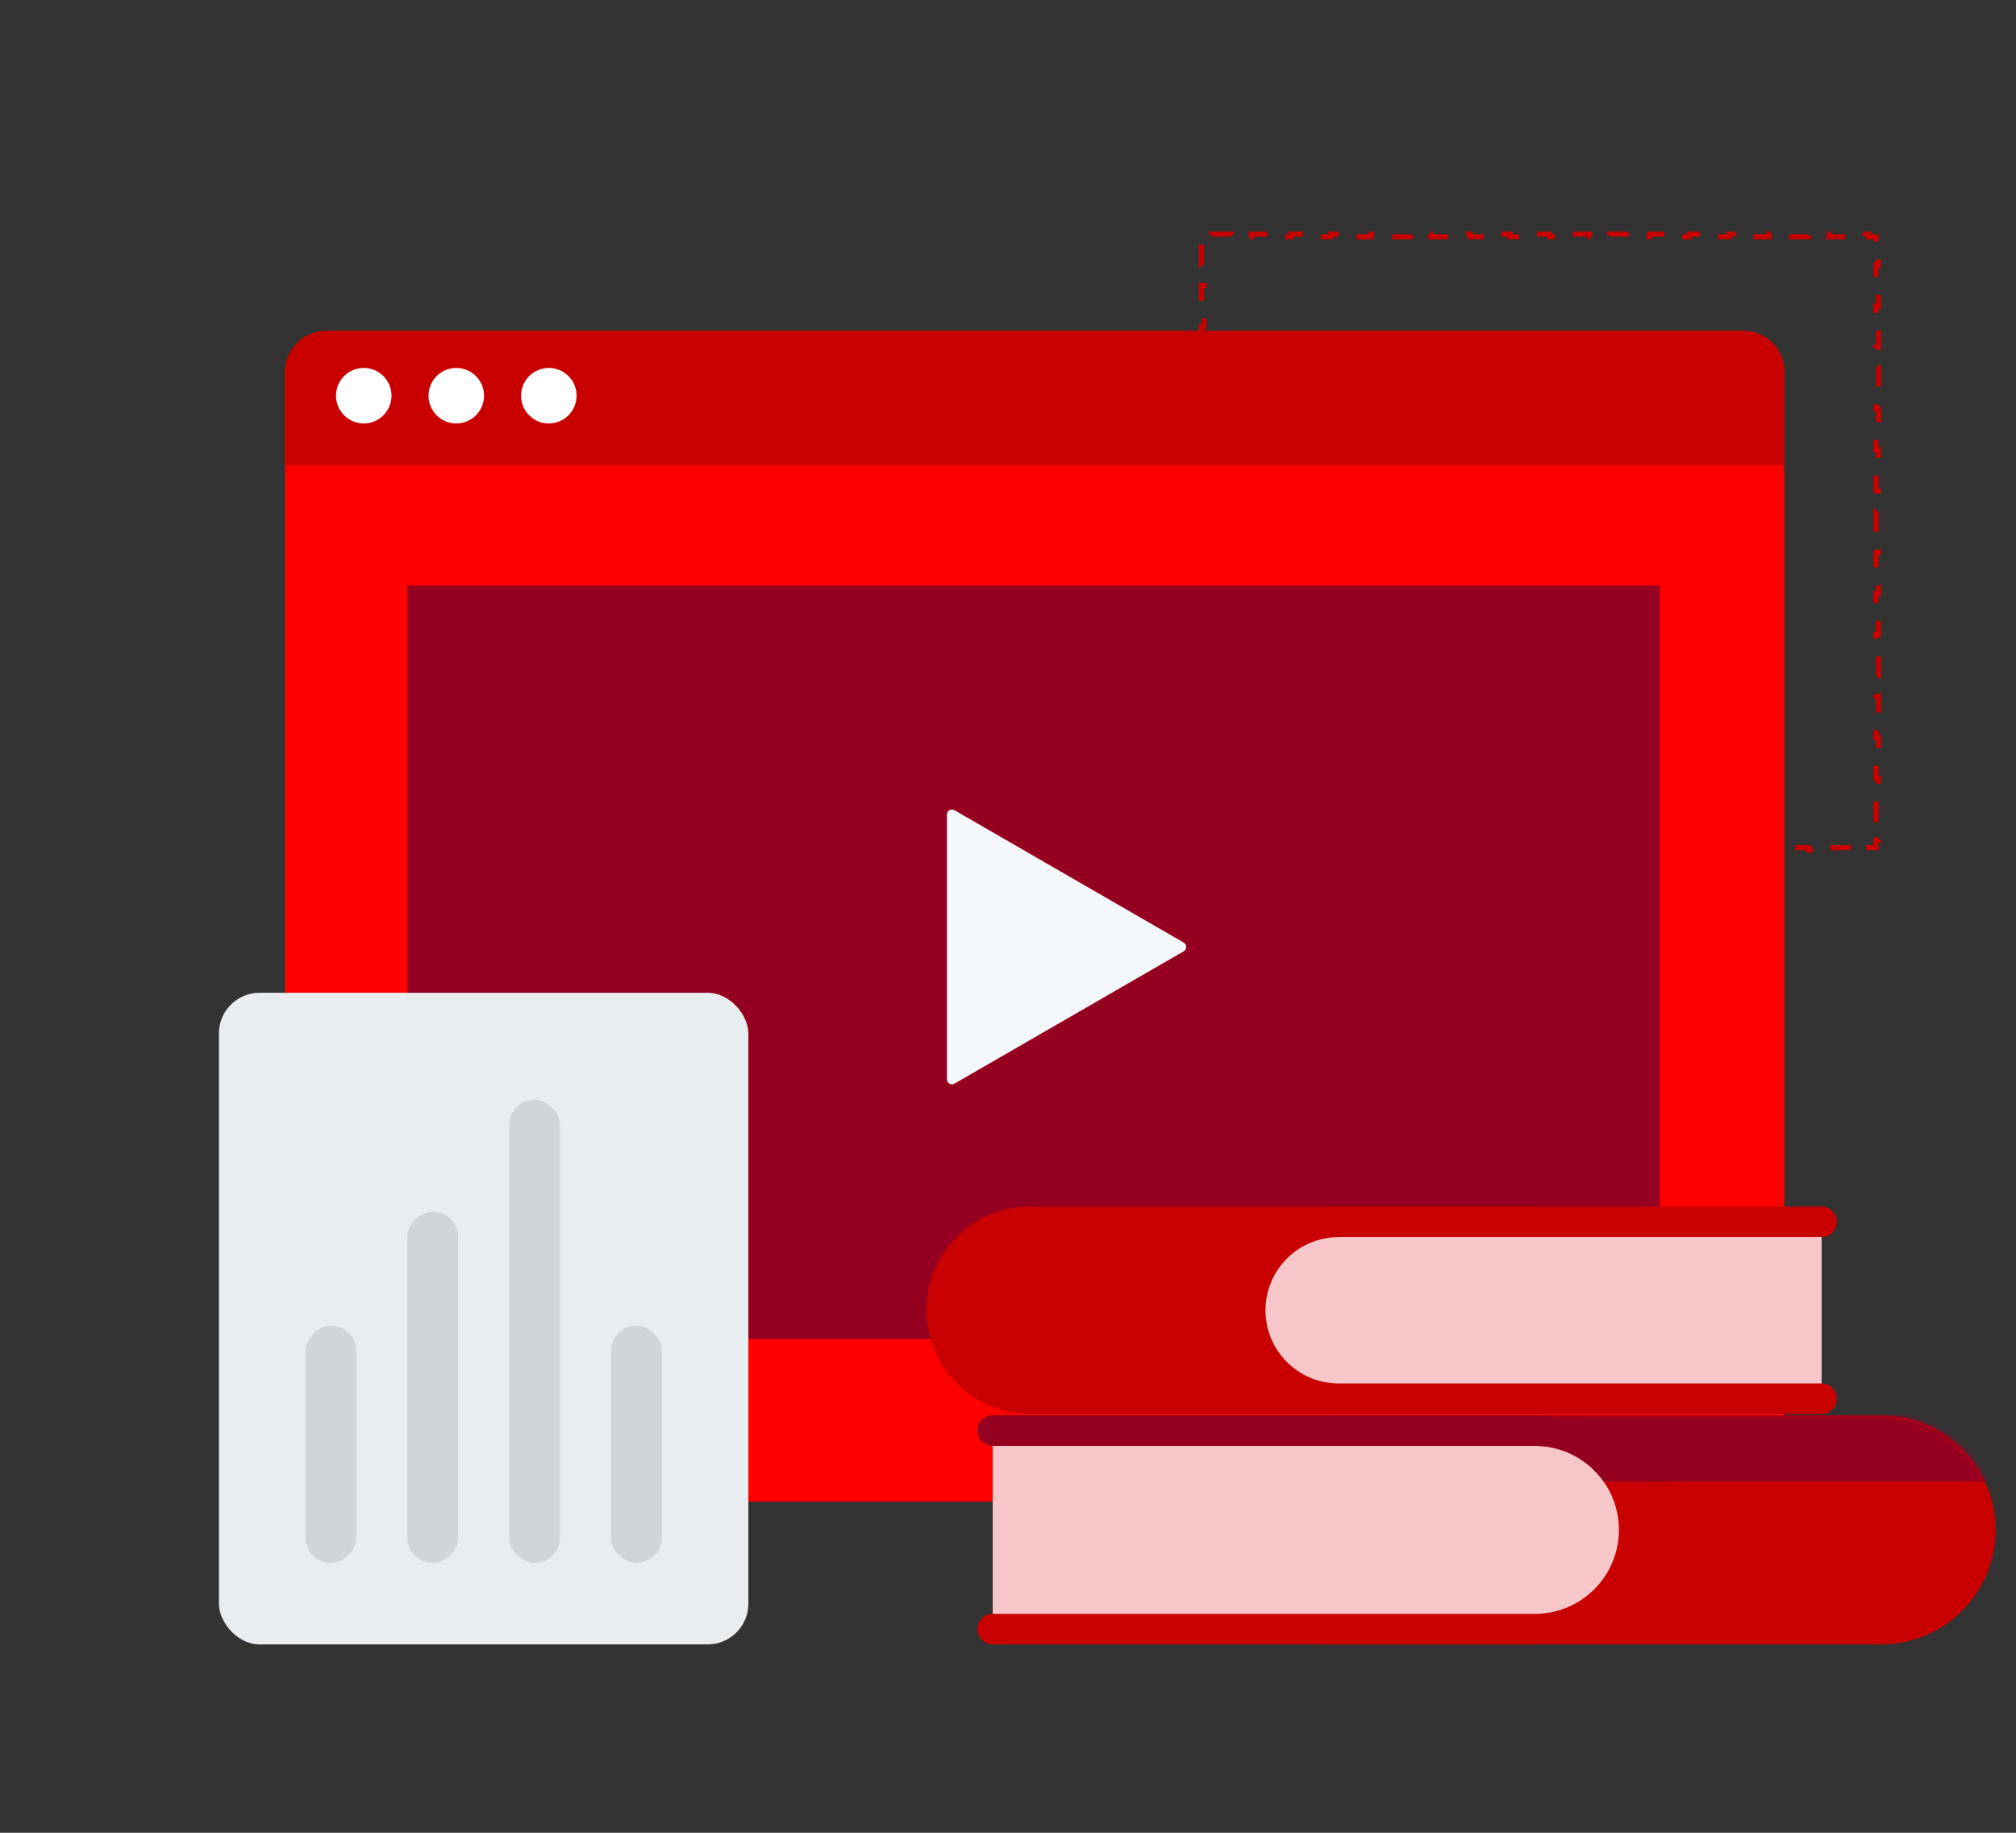 <svg width="396" height="360" viewBox="0 0 396 360" fill="none" xmlns="http://www.w3.org/2000/svg">
<rect x="0" y="0" width="396" height="360" fill="#333333" stroke="none"/>
<path d="M236 52.05V48.017H236.5V46.5H237.956V46H241.868V46.5H245.779V46H249.691V46.5H253.603V46H257.515V46.5H261.426V46H265.338V46.5H269.25V46H273.162V46.5H277.074V46H280.985V46.5H284.897V46H288.809V46.5H292.721V46H296.632V46.5H300.544V46H304.456V46.5H308.368V46H312.279V46.5H316.191V46H320.103V46.5H324.015V46H327.926V46.5H331.838V46H335.75V46.5H339.662V46H343.574V46.5H347.485V46H351.397V46.5H355.309V46H359.221V46.5H363.132V46H367.044V46.5H368.5V48.017H369V52.05H368.5V56.083H369V60.117H368.5V64.15H369V68.183H368.5V72.217H369V76.25H368.5V80.283H369V84.317H368.5V88.35H369V92.383H368.5V96.417H369V100.45H368.5V104.483H369V108.517H368.5V112.55H369V116.583H368.5V120.617H369V124.65H368.5V128.683H369V132.717H368.5V136.75H369V140.783H368.5V144.817H369V148.85H368.5V152.883H369V156.917H368.5V160.95H369V164.983H368.5V166.5H367.044V167H363.132V166.5H359.221V167H355.309V166.5H351.397V167H347.485V166.5H343.574V167H339.662V166.5H335.75V167H331.838V166.5H327.926V167H324.015V166.5H320.103V167H316.191V166.5H312.279V167H308.368V166.5H304.456V167H300.544V166.5H296.632V167H292.721V166.5H288.809V167H284.897V166.5H280.985V167H277.074V166.5H273.162V167H269.25V166.5H265.338V167H261.426V166.5H257.515V167H253.603V166.5H249.691V167H245.779V166.5H241.868V167H237.956V166.5H236.5V164.983H236V160.95H236.5V156.917H236V152.883H236.5V148.85H236V144.817H236.5V140.783H236V136.75H236.5V132.717H236V128.683H236.5V124.65H236V120.617H236.5V116.583H236V112.55H236.5V108.517H236V104.483H236.5V100.45H236V96.417H236.5V92.383H236V88.35H236.5V84.317H236V80.283H236.5V76.25H236V72.217H236.5V68.183H236V64.15H236.5V60.117H236V56.083H236.5V52.05H236Z" stroke="#C80000" stroke-dasharray="4 4"/>
<rect x="350.484" y="65" width="229.953" height="294.485" rx="8" transform="rotate(90 350.484 65)" fill="#FF0000"/>
<path d="M342.484 65C346.903 65 350.484 68.582 350.484 73L350.484 91.358L55.999 91.358L55.999 73C55.999 68.582 59.581 65 63.999 65L342.484 65Z" fill="#C80000"/>
<circle cx="71.451" cy="77.725" r="5.453" fill="white"/>
<circle cx="89.629" cy="77.725" r="5.453" fill="white"/>
<circle cx="107.807" cy="77.725" r="5.453" fill="white"/>
<rect x="80" y="115" width="246" height="148" fill="#960020"/>
<path d="M369.5 320C380.27 320 389 311.27 389 300.5C389 295.762 387.31 291.418 384.5 288.039C380.923 283.738 375.531 281 369.5 281H263V320H369.5Z" fill="#C80000" stroke="#C80000" stroke-width="6" stroke-linecap="round"/>
<path d="M369.5 320C380.27 320 389 311.27 389 300.5C389 295.762 387.31 291.418 384.5 288.039C380.923 283.738 375.531 281 369.5 281H263V320H369.5Z" fill="#C80000"/>
<mask id="mask0_6520:32196" style="mask-type:alpha" maskUnits="userSpaceOnUse" x="260" y="278" width="132" height="45">
<path fill-rule="evenodd" clip-rule="evenodd" d="M260 278H369.5C376.46 278 382.684 281.164 386.807 286.121C390.048 290.019 392 295.035 392 300.5C392 312.926 381.926 323 369.5 323H260V278Z" fill="#C80000"/>
</mask>
<g mask="url(#mask0_6520:32196)">
<rect x="260" y="278" width="135" height="13" fill="#960020"/>
</g>
<path d="M301.5 320C312.27 320 321 311.27 321 300.5C321 289.73 312.27 281 301.5 281H195V320H301.5Z" fill="#F7C6C8"/>
<path d="M195 281H301.5C312.27 281 321 289.73 321 300.5C321 311.27 312.27 320 301.5 320H195" stroke="#C80000" stroke-width="6" stroke-linecap="round"/>
<path d="M195 281H301.5C307.531 281 312.923 283.738 316.5 288.039H327.5" stroke="#960020" stroke-width="6" stroke-linecap="round"/>
<path d="M202.371 274.742C192.777 274.742 185 266.965 185 257.371C185 247.777 192.777 240 202.371 240H297.244V274.742H202.371Z" fill="#C80000" stroke="#C80000" stroke-width="6" stroke-linecap="round"/>
<path d="M262.947 274.742C253.353 274.742 245.576 266.965 245.576 257.371C245.576 247.777 253.353 240 262.947 240H357.82V274.742H262.947Z" fill="#F7C6C8"/>
<path d="M357.82 240H262.947C253.353 240 245.576 247.777 245.576 257.371C245.576 266.965 253.353 274.742 262.947 274.742H357.82" stroke="#C80000" stroke-width="6" stroke-linecap="round"/>
<rect x="43" y="195" width="104" height="128" rx="8" fill="#EAEDF0"/>
<rect x="60" y="307" width="46.621" height="10" rx="5" transform="rotate(-90 60 307)" fill="#D1D5D9"/>
<rect x="80" y="307" width="69" height="10" rx="5" transform="rotate(-90 80 307)" fill="#D1D5D9"/>
<rect width="46.621" height="10" rx="5" transform="matrix(4.37114e-08 -1 -1 -4.37114e-08 130 307)" fill="#D1D5D9"/>
<rect width="91" height="10" rx="5" transform="matrix(4.37114e-08 -1 -1 -4.37114e-08 110 307)" fill="#D1D5D9"/>
<path d="M232.5 185.134C233.167 185.519 233.167 186.481 232.5 186.866L187.5 212.847C186.833 213.232 186 212.751 186 211.981L186 160.019C186 159.249 186.833 158.768 187.5 159.153L232.5 185.134Z" fill="#F5F8FA"/>
</svg>
